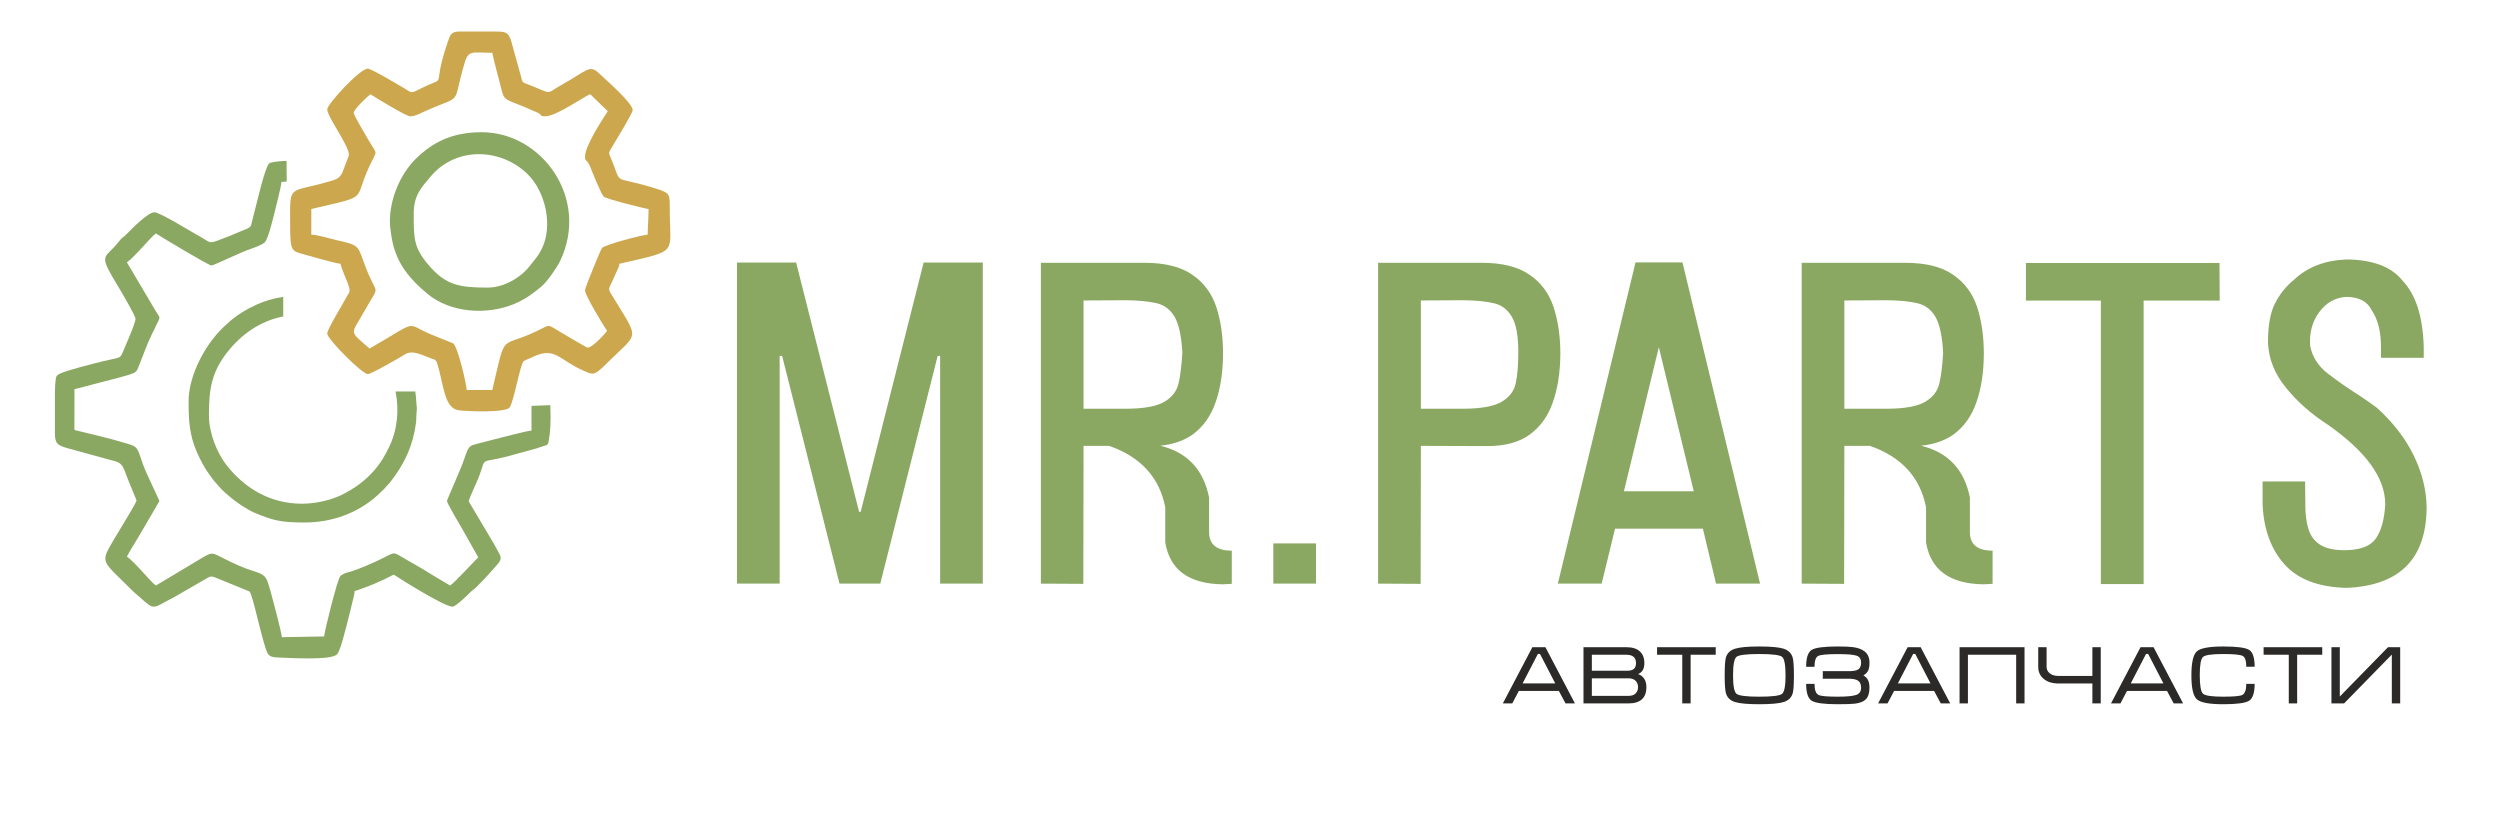 <?xml version="1.0" encoding="UTF-8"?>
<!DOCTYPE svg PUBLIC "-//W3C//DTD SVG 1.1//EN" "http://www.w3.org/Graphics/SVG/1.1/DTD/svg11.dtd">
<!-- Creator: CorelDRAW 2018 (64-Bit) -->
<svg xmlns="http://www.w3.org/2000/svg" xml:space="preserve" width="129mm" height="43mm" version="1.1" style="shape-rendering:geometricPrecision; text-rendering:geometricPrecision; image-rendering:optimizeQuality; fill-rule:evenodd; clip-rule:evenodd"
viewBox="0 0 12900 4300"
 xmlns:xlink="http://www.w3.org/1999/xlink">
 <defs>
  <style type="text/css">
   <![CDATA[
    .fil2 {fill:#8AA862}
    .fil1 {fill:#CCA74D}
    .fil3 {fill:#2B2A29;fill-rule:nonzero}
    .fil0 {fill:#8AA862;fill-rule:nonzero}
   ]]>
  </style>
 </defs>
 <g id="Слой_x0020_1">
  <path class="fil0" d="M3802.84 1354.82l305.22 0 324.82 1285.98 8.28 0 324.82 -1285.98 305.22 0 0 1656.67 -220.19 0 0 -1175.51 -12.94 1.22 -295.84 1174.29 -210.42 0 -295.84 -1174.29 -12.94 -1.22 0 1175.51 -220.19 0 0 -1656.67zm2011.26 754.28c90.13,-0.78 155.16,-12.55 194.31,-36.04 39.6,-23.49 63.87,-54.87 72.92,-94.8 9.39,-39.6 15.66,-92.47 19.61,-158.33 -4.72,-85.8 -18.05,-147.72 -39.99,-185.32 -22.32,-37.99 -54.09,-61.53 -94.85,-70.53 -41.1,-9.39 -92.08,-14.11 -153.17,-14.88l-221.81 1.16 0 558.74 222.98 0zm173.16 190.82c139.5,34.1 222.97,123.46 251.57,267.24l0 177.87c0,64.26 38.82,96.41 117.18,96.41l0 171.22 -47.43 2.33c-173.6,-2.33 -272.34,-74.42 -295.83,-215.86l0 -181.44c-30.16,-154.39 -126.57,-260.18 -289.56,-316.99l-132.07 0 -1.16 711.96 -219.03 -1.17 0 -1655.44 534.86 0c105.01,0 186.87,20.32 245.68,61.08 58.76,39.6 100.3,94.86 124.18,165.39 23.55,70.92 35.26,152.39 35.26,244.46 -0.77,94.86 -13.32,177.88 -38.37,248.8 -24.71,71.36 -64.25,126.57 -118.73,166.55 -44.27,31.32 -99.91,50.54 -166.55,57.59zm803.26 711.57l-220.2 0 0 -207.64 220.2 0 0 207.64zm539.96 1.17l-219.47 -1.17 0 -1655.44 534.86 0c105.02,0 186.93,20.32 245.69,61.08 59.14,39.6 100.29,94.86 124.23,165.39 23.49,70.92 35.65,152.39 35.65,244.46 -0.78,94.86 -13.72,177.88 -38.82,248.8 -24.66,71.36 -64.64,126.57 -119.12,166.55 -54.81,39.99 -128.12,59.53 -219.81,59.53l-342.04 -1.16 -1.17 711.96zm223.7 -903.56c90.13,-0.78 155.16,-12.55 194.76,-36.04 39.15,-23.49 63.48,-54.87 72.09,-94.8 8.99,-39.6 13.32,-94.08 13.32,-162.99 0,-82.7 -10.99,-143.06 -33.32,-180.66 -22.32,-37.99 -53.64,-61.53 -94.79,-70.53 -40.77,-9.39 -92.08,-14.11 -153.23,-14.88l-221.36 1.16 0 558.74 222.53 0zm885.12 -755.05l242.19 0 400.41 1657.44 -227.25 0 -67.81 -283.67 -453.34 0 -68.91 283.67 -226.14 0 400.85 -1657.44zm120.29 437.28l-180.21 743.73 360.48 0 -180.27 -743.73zm1180.23 317.77c90.13,-0.78 155.17,-12.55 194.32,-36.04 39.59,-23.49 63.86,-54.87 72.92,-94.8 9.38,-39.6 15.66,-92.47 19.6,-158.33 -4.72,-85.8 -18.05,-147.72 -39.99,-185.32 -22.32,-37.99 -54.09,-61.53 -94.85,-70.53 -41.1,-9.39 -92.08,-14.11 -153.17,-14.88l-221.8 1.16 0 558.74 222.97 0zm173.16 190.82c139.5,34.1 222.97,123.46 251.57,267.24l0 177.87c0,64.26 38.82,96.41 117.18,96.41l0 171.22 -47.42 2.33c-173.61,-2.33 -272.35,-74.42 -295.84,-215.86l0 -181.44c-30.16,-154.39 -126.56,-260.18 -289.56,-316.99l-132.06 0 -1.17 711.96 -219.03 -1.17 0 -1655.44 534.86 0c105.02,0 186.88,20.32 245.69,61.08 58.75,39.6 100.29,94.86 124.17,165.39 23.55,70.92 35.27,152.39 35.27,244.46 -0.78,94.86 -13.33,177.88 -38.38,248.8 -24.71,71.36 -64.25,126.57 -118.73,166.55 -44.26,31.32 -99.91,50.54 -166.55,57.59zm1540.71 -748.78l-392.63 0 0 1462.68 -220.59 0 0 -1462.68 -386.74 0 0 -193.93 998.79 0 1.17 193.93zm656.65 -212.37c134,1.56 229.64,37.99 286.84,109.35 68.19,71.7 104.63,184.93 109.29,339.71l0 58.37 -220.58 0 0 -54.87c0,-80.3 -16.05,-143.78 -48.21,-190.82 -22.32,-45.82 -66.59,-68.58 -133.23,-68.58 -56.42,4.33 -102.63,30.98 -137.5,79.19 -31.33,41.93 -47.43,92.46 -47.43,151.22 0,7.83 0.39,15.66 1.17,23.1 10.99,56.82 41.54,104.24 92.07,143.06 50.6,38.38 105.02,76.75 164.22,114.02 29.77,19.99 58.37,39.92 85.8,59.92 84.25,75.64 148.11,157.94 191.21,246.07 43.48,88.58 65.81,177.88 67.42,268.02 -0.83,267.23 -139.12,405.96 -414.57,416.9 -144.61,-3.89 -251.57,-45.04 -320.16,-123.01 -68.92,-77.97 -106.18,-180.66 -111.63,-307.61l0 -118.35 219.42 0 1.17 126.57c0,45.09 5.5,84.63 16.05,119.12 10.61,34.49 30.54,61.15 59.59,80.36 30.15,19.16 72.08,28.6 126.56,28.6 80.31,-0.39 134.01,-20.77 161.78,-60.75 27.43,-39.6 43.54,-97.58 48.2,-173.22l0 -3.5c0,-135.56 -99.13,-272.34 -297.39,-411.01 -84.25,-54.09 -155.55,-117.18 -213.92,-188.88 -58.76,-71.3 -89.75,-148.89 -93.63,-232.36l0 -7.83c0,-82.69 12.1,-148.11 36.04,-195.93 24.27,-47.81 56.81,-88.52 98.35,-122.23 69.31,-65.81 160.61,-100.68 273.07,-104.63z"/>
  <g id="_1826550734272">
   <g>
    <path class="fil1" d="M3018.62 809.77c0,25.93 9.4,7.35 26.75,50.69 12.01,30.01 56.33,140.6 69.5,153.73 12.68,12.65 214.75,62.94 231.76,64.36 0,49.81 -4.56,87.13 -4.56,132.11 -23.18,0.52 -219.01,50.52 -235.9,69.33 -6.34,7.07 -87.55,204.53 -87.55,217.68 0,26.25 91.14,175.58 113.89,209.55 -9.69,14.48 -75.49,86.56 -100.22,86.56 -5.91,0 -131.52,-75.03 -147.72,-84.62 -48.86,-28.9 -48.89,-34.43 -78.6,-18.83 -238.27,125.16 -187.87,-4.73 -265.69,322.12l-132.11 0c-0.61,-27.35 -44.2,-218.78 -69.33,-240.45l-110.3 -44.6c-145.96,-59.9 -55.6,-81.66 -321.49,70.94 -110.16,-95.79 -96.24,-68.08 -25.92,-194.49 80.07,-143.95 67.5,-68.8 10.27,-213.54 -48.66,-123.06 -24.97,-122.74 -157.8,-151.97 -34.44,-7.58 -93.84,-26.94 -127.22,-27.68l0 -132.11c328.3,-77.98 198.25,-29.18 320.51,-262.67 16.82,-32.13 12.61,-30.42 -4.21,-58.17 -15.65,-25.83 -97.63,-161.93 -97.63,-175.72 0,-17.16 71.94,-85.88 86.56,-95.67 23.31,15.61 184.53,113.89 205,113.89 25.96,0 50.29,-14.55 68.41,-22.7 216.1,-97.25 142.36,-19.35 213.4,-255.84 19.56,-65.13 42.02,-49.46 141.86,-49.46 1.27,15.23 38.13,152.72 43.71,174.95 17.25,69.5 13.27,61.18 119.64,103.59l76.18 33.15c17.55,12.32 7.5,16.31 33.81,16.31 58.15,0 206.15,-106.9 232.34,-113.89l90.06 87.61c-32.8,50.56 -117.4,179.59 -117.4,235.84zm-651.49 -646.9l196.06 0c49.1,0.01 60.13,7.07 73.42,44.9l50.3 182.03c10.89,42.49 3.74,31.83 59.68,54.21 107.79,43.11 64.87,41.89 156.73,-9.21 122.6,-68.2 138.1,-103.2 184.8,-58.98 31.27,29.61 176.51,155.12 176.51,192.5 0,15.26 -85.03,154 -102.86,184.15 -22.7,38.36 -22.41,33.16 -10.52,61.19 64.53,152.18 -1.65,87.4 218.73,154.97 82.87,25.41 86.46,26.31 86.01,100.78 -1.5,249.19 55.28,218.21 -259.7,291.59 -1.51,18.17 -11.9,32.38 -18.86,49.47 -36.55,89.69 -46.41,69.21 -16.69,118.18 142.82,235.28 136.01,180.3 -31.71,348.2 -65.16,65.23 -71.05,56.23 -116.3,36.71 -127.67,-55.05 -146.07,-125.04 -258.27,-74.15 -6.68,3.03 -49.59,21.51 -52.9,24.53 -17.47,15.99 -50.09,207.61 -71.68,238.11 -21.01,29.68 -227.09,19.92 -262.68,15.15 -77.09,-10.32 -77.72,-137.16 -111.79,-243.55 -8.03,-21.16 -13.53,-17.39 -33.97,-25.25 -56.22,-21.6 -95.39,-42.98 -133.1,-19.13 -24.29,15.36 -172.87,101.18 -190.4,101.18 -28.99,0 -209.56,-180.57 -209.56,-209.56 0,-21.04 79.24,-150.03 91.14,-173.09 24.48,-47.45 33.37,-35.65 13.15,-90.63 -10.63,-28.9 -29.04,-66.49 -35.95,-96.17 -21.73,-0.49 -158.81,-40.25 -184.87,-47.48 -67.85,-19.35 -74.8,-12.06 -74.8,-157.52 0,-209.96 -11.69,-157.76 196.46,-218.1 36.88,-10.69 56.28,-14.26 72.48,-45.97l33.98 -89.29c7.51,-43.01 -111.59,-198.58 -111.59,-238.88 0,-25.31 167.59,-209.55 209.56,-209.55 18.14,0 153.32,81.38 186.55,100.45 39.54,22.69 32.49,29.73 76.18,7.39 165.04,-84.39 57.69,21.75 150.02,-246.33 10.81,-31.4 15.77,-52.84 56.44,-52.85z"/>
    <path class="fil2" d="M2517.5 1484c-145.48,0 -217.02,-11.18 -306.59,-117.08 -76.27,-90.19 -76.08,-134.69 -76.08,-265.59 0,-94.33 40.47,-134.45 85.2,-188.14 134.96,-161.96 368.88,-147.37 503.64,-13.47 92.24,91.64 129.31,265.3 73.35,380.9 -22.33,46.12 -37.79,58.01 -65.39,94.06 -42.38,55.35 -130.83,109.32 -214.13,109.32zm-505.67 -341.67c0,31.1 7.45,76.65 12.45,101.44 23.89,118.58 93.15,199.63 182.35,273.21 118.84,98.02 306.79,109.7 445.66,51.69 58.59,-24.48 96.78,-53.23 141.77,-90.56 28.72,-23.83 79.71,-97.23 96.17,-131.61 153.85,-321.2 -93.02,-664.29 -404.61,-664.29 -152.24,0 -253.86,51.75 -340.58,137.77 -80.39,79.74 -133.21,205.6 -133.21,322.35z"/>
   </g>
   <path class="fil2" d="M1558.65 2599.18c-172.14,0 -302.14,-87.63 -388.25,-197.26 -51.65,-65.75 -92.27,-167.55 -92.27,-259.04 0,-132.79 12.54,-220.57 94.58,-325.37 71.98,-91.97 170.3,-161.72 288.75,-184.64l0 -101.1c-49.28,7.57 -96.47,20.96 -138.38,40.39 -53.34,24.72 -81.87,41.94 -130.24,79.73 -8.86,6.93 -10.93,10.51 -19.01,17.34 -108.77,92 -200.69,264.08 -200.69,400.97 0,97.26 3.51,174.91 44.42,266.5 17.66,39.53 38.08,78.6 63.98,113.7 9.34,12.67 19.28,27.38 29.91,38.74 12.64,13.52 21.16,25.33 34.29,38.38 13.87,13.79 22.2,19.72 36.34,32.32 31.12,27.73 91.39,68.97 129.07,84.94 95.73,40.58 137.95,51.31 259.62,51.31 142.71,0 273.5,-48.59 372.47,-136.31l39.48 -37.24c11.72,-14.77 21.51,-22.64 33.99,-38.7 72.04,-92.74 115.32,-186.14 130.44,-305.67 1.57,-12.49 0.35,-22.86 1.29,-35.05 5.07,-65.56 2.15,-19.75 -0.2,-68.92 -0.88,-18.26 -2.7,-36.39 -5.38,-54.32l-101.78 0c19.2,96.69 9.96,199.22 -34.15,288.62 -20.38,41.32 -40.3,77.06 -69.88,111.83 -50.01,58.78 -105.6,99.54 -176.44,134.49 -48.95,24.15 -128.65,44.36 -201.96,44.36z"/>
   <path class="fil2" d="M2742.48 2094.43l0 127.49c-19.57,0.44 -131.82,29.93 -160.71,37.16l-118.8 30.6c-40.26,11.12 -44.2,7.83 -68.3,81.11 -15.76,47.92 -88.3,207.06 -88.3,214.55 0,10.67 69.67,129.03 80,146.13l81.52 144.61c-8.16,5.47 -118.3,127.24 -145.37,145.37l-96.15 -57.3c-17.39,-10.46 -29.59,-18.51 -47.45,-29.27l-125.59 -72.49c-23.73,-12.64 -27.02,-8.15 -78.09,17.71 -42.07,21.31 -121.26,55.89 -165.03,69.18 -8.5,2.58 -19.11,4.54 -28.37,7.98 -5.88,2.18 -20.78,10.38 -25.46,14.9 -15.53,15 -83.55,292.5 -83.98,311.76l-218.05 4.04c-0.47,-20.92 -48.85,-203.77 -58.19,-236.58 -4.23,-14.85 -7.17,-21.87 -11.3,-37.17 -18.15,-67.24 -54.91,-52.2 -153.98,-96.37 -25.24,-11.25 -41.97,-19.01 -65.92,-30.99 -76.71,-38.39 -64.8,-43.24 -145.98,6.11l-214.75 128.49c-24.65,-16.51 -108.87,-122.27 -149.4,-149.41 20.8,-39.31 44.12,-75.37 67.37,-114.34l100.44 -172.3c0.05,-3.82 -70.3,-146.26 -85.58,-191.32 -29.63,-87.34 -26.89,-88.54 -77.68,-104.03 -46.48,-14.17 -97.06,-27.66 -145.88,-39.86l-110.48 -26.82c-22.57,-4.65 -19.36,-2.07 -19.09,-29.36 0.6,-62.01 0.35,-124.07 0.35,-186.1 41.98,-9.78 84.38,-21.54 125.15,-32.34 32.97,-8.73 155.32,-37.97 182.56,-51.64 16.02,-8.03 20.39,-25.36 30.36,-50.39 47.96,-120.35 30.66,-86.63 95.79,-219.64 9.56,-19.54 3.76,-18.56 -14.67,-49.03l-148.64 -251.12c38.13,-25.54 125.97,-133.72 149.4,-149.41 26.82,17.96 272.46,165.56 286.7,165.56 12.52,0 148.68,-67.97 207.48,-87.29 19.78,-6.51 56.23,-20.76 68.26,-32.69 16.73,-16.6 40.68,-115.97 48.96,-148.9 7,-27.84 36.21,-143.17 36.63,-162.03l27.3 -2.59 -0.91 -105.95 -16.5 0.33c-38.07,2.48 -66.87,6.62 -73.75,12.84 -12.91,11.68 -36.8,98.62 -43.11,122.45l-49.89 196.42c-6.21,15.91 -28.72,19.98 -53.68,31.12 -38.69,17.26 -78.28,32.97 -118.01,47.56 -48.73,17.88 -35.94,9.4 -110.89,-31.4 -33.93,-18.48 -187.95,-114.45 -216.66,-114.45 -32.06,0 -113.61,83.04 -140.31,110.05 -28.62,28.96 -18.26,10.47 -44.85,43.99 -74.81,94.34 -109.35,50.24 6.72,242.44 11.28,18.67 81.52,138.82 81.52,152.69 0,25.3 -52.2,138.52 -66.78,175.49 -13.05,33.06 -21.77,24.33 -101.19,44.18 -40.32,10.07 -192.5,47.61 -225.31,65.43 -14.59,7.93 -16.11,11.92 -18.66,29.8 -2.04,14.27 -3.26,36.24 -3.97,61.94l0 212.73c0,56.32 13.56,64.58 72.64,80.78l240.91 65.98c39.15,12.82 39.75,33.58 63.74,93.74l44.06 107.61c0.53,8.75 -73.17,128.95 -83.91,146.79 -10.49,17.45 -18.56,30.37 -28.85,47.87 -78.86,134.16 -70.07,108.17 92.17,271.88 12.68,12.79 19.58,17.05 32.25,28.33 86.52,77.06 64.43,63.97 183.45,3.62l104.96 -60.6c18.4,-10.04 32.84,-19.7 51.17,-29.59 26.43,-14.28 28.54,-20.9 55.8,-10.22l175.13 71.4c17.5,12.47 66.21,262.48 93.45,318.43 9.48,19.45 31.84,22.18 57.89,22.87 57.62,1.54 273.98,16.1 301.58,-17.44 12.47,-15.14 25.22,-62.25 30.98,-82.08 11.63,-40.07 21.08,-79.37 30.87,-118.54 5.01,-20.04 11.17,-42.68 15.15,-61.57 4.29,-20.42 12.69,-44.54 13.12,-63.61 18.2,-4.24 31.71,-11.14 51,-17.63 19.22,-6.47 33.66,-12.59 52.28,-20.41 35.51,-14.92 66.78,-29.91 98.62,-46.75 42.08,28.17 261.7,165.55 302.85,165.55 17.22,0 80.43,-62.55 93.8,-75.79 11.5,-11.38 18.95,-14.71 30.45,-26.09 38.71,-38.3 72.99,-75.86 108.78,-117.35 27.24,-31.57 14.84,-41.79 -2.81,-75.59 -6.69,-12.82 -13.27,-22.86 -20.22,-36.31l-126.16 -212.34c-1.66,-6.43 43.02,-102.78 48.28,-115.85 53.59,-133.06 -15.56,-65.4 207.55,-131.64 29.7,-8.82 60.7,-15.56 88.87,-24.2 15.38,-4.72 26.25,-8.79 42.59,-13.95 23.09,-7.29 21.36,-5.36 26.2,-30.33 6.46,-33.36 11.62,-92.17 7.74,-180.54l-97.23 3.94z"/>
  </g>
  <path class="fil3" d="M7974.34 3339.62l152.4 289.98 -48.68 0 -34.29 -64.35 -206.59 0 -33.86 64.35 -48.69 0 152.4 -289.98 67.31 0zm50.8 186.69l-78.74 -151.98 -11 0 -78.74 151.98 168.48 0zm470.32 18.62c0,28.51 -7.83,49.75 -23.49,63.72 -15.67,13.97 -38.6,20.95 -68.8,20.95l-232.4 0 0 -289.98 222.24 0c29.64,0 52.36,7.05 68.16,21.24 15.81,14.18 23.71,34.5 23.71,61.17 0,29.14 -10.87,47.83 -32.6,56.02 12.42,4.23 22.3,11.29 29.63,21.16 9.04,12.14 13.55,27.38 13.55,45.72zm-53.76 -122.97c0,-13.34 -3.39,-23.57 -10.16,-30.62 -8.19,-8.54 -21.1,-12.77 -38.88,-12.77l-178.71 0 0 82.54 178.71 0c18.35,0 31.05,-3.17 38.24,-9.59 7.2,-6.35 10.8,-16.23 10.8,-29.56zm-227.75 78.1l0 90.59 188.8 0c16.37,0 28.72,-4.16 37.04,-12.48 8.33,-8.33 12.49,-19.27 12.49,-32.81 0,-13.27 -4.23,-24.13 -12.7,-32.6 -8.47,-8.47 -20.74,-12.7 -36.83,-12.7l-188.8 0zm336.55 -160.44l302.68 0 0 38.95 -129.54 0 0 251.03 -43.18 0 0 -251.03 -129.96 0 0 -38.95zm527.47 294.21c-60.11,0 -102.17,-3.88 -126.15,-11.64 -23.99,-7.76 -39.23,-22.51 -45.72,-44.24 -4.52,-14.95 -6.78,-45.86 -6.78,-92.71 0,-47.69 2.12,-78.59 6.35,-92.7 6.49,-22.02 21.88,-36.98 46.15,-44.88 24.27,-7.9 66.32,-11.85 126.15,-11.85 60.11,0 102.09,3.88 125.94,11.64 23.85,7.76 39.16,22.65 45.93,44.66 4.52,14.96 6.77,46 6.77,93.13 0,47.42 -2.11,78.18 -6.35,92.29 -6.49,22.01 -21.73,36.9 -45.72,44.66 -23.98,7.76 -66.18,11.64 -126.57,11.64zm0 -38.94c66.6,0 105.83,-4.94 117.68,-14.82 11.86,-9.95 17.78,-41.63 17.78,-95.04 0,-53.69 -5.85,-85.51 -17.56,-95.46 -11.72,-9.88 -51.02,-14.81 -117.9,-14.81 -66.89,0 -106.19,4.93 -117.9,14.81 -11.71,9.95 -17.57,41.77 -17.57,95.46 0,53.13 5.93,84.74 17.78,94.83 11.86,10.02 51.08,15.03 117.69,15.03zm568.53 -175.69c0,-25.68 -8.61,-45.15 -25.83,-58.41 -14.39,-11.29 -35.13,-18.63 -62.23,-22.02 -15.52,-1.97 -40.92,-2.96 -76.19,-2.96 -70.56,0 -115.29,5.93 -134.2,17.78 -18.91,11.85 -28.36,40.92 -28.36,87.2l43.18 0c0,-31.04 6.35,-49.74 19.05,-56.09 12.7,-6.35 46.14,-9.52 100.33,-9.52 48.54,0 80.85,2.61 96.94,7.83 16.08,5.22 24.13,17.29 24.13,36.19 0,18.07 -6.07,30.34 -18.21,36.83 -9.03,4.8 -24.41,7.2 -46.14,7.2l-133.35 0 0 38.95 133.35 0c20.6,0 35.84,2.82 45.72,8.46 12.42,7.06 18.63,19.62 18.63,37.68 0,18.91 -8.4,31.4 -25.19,37.47 -16.79,6.06 -48.75,9.1 -95.88,9.1 -53.91,0 -86.79,-2.97 -98.64,-8.89 -13.83,-7.06 -20.74,-26.11 -20.74,-57.15l-43.18 0c0,46 9.59,75 28.78,86.99 19.19,12 63.78,17.99 133.78,17.99 44.3,0 74.08,-0.98 89.32,-2.96 25.96,-3.39 44.59,-10.72 55.88,-22.01 12.7,-12.7 19.05,-32.88 19.05,-60.54 0,-16.37 -2.61,-29.56 -7.83,-39.58 -5.23,-10.02 -13.06,-17.85 -23.5,-23.5 11.01,-6.49 18.98,-14.39 23.92,-23.7 4.94,-9.32 7.41,-23.43 7.41,-42.34zm264.15 -79.58l152.4 289.98 -48.68 0 -34.29 -64.35 -206.59 0 -33.86 64.35 -48.69 0 152.4 -289.98 67.31 0zm50.8 186.69l-78.74 -151.98 -11 0 -78.74 151.98 168.48 0zm149.86 -186.69l335.28 0 0 289.98 -43.18 0 0 -251.03 -248.92 0 0 251.03 -43.18 0 0 -289.98zm449.15 0l0 101.46c0,13.33 5.44,24.41 16.3,33.3 10.87,8.96 26.04,13.4 45.51,13.4l174.41 0 0 -148.16 43.18 0 0 289.98 -43.18 0 0 -102.87 -174.41 0c-33.3,0 -59.41,-8.32 -78.32,-25.05 -17.78,-15.52 -26.67,-35.77 -26.67,-60.67l0 -101.39 43.18 0zm552.02 0l152.4 289.98 -48.68 0 -34.29 -64.35 -206.59 0 -33.86 64.35 -48.69 0 152.4 -289.98 67.31 0zm50.8 186.69l-78.74 -151.98 -11 0 -78.74 151.98 168.48 0zm187.54 -41.28c0,52.85 5.64,84.39 16.93,94.62 11.22,10.16 45.86,15.24 103.93,15.24 53.83,0 86.64,-2.97 98.49,-8.89 13.76,-7.06 20.67,-26.11 20.67,-57.15l43.18 0c0,46 -9.59,75 -28.78,86.99 -19.19,12 -63.78,17.99 -133.77,17.99 -71.41,0 -116.56,-8.46 -135.47,-25.4 -18.91,-16.93 -28.36,-57.99 -28.36,-123.19 0,-65.75 9.31,-107.1 27.94,-124.03 18.62,-16.93 63.92,-25.4 135.89,-25.4 70.55,0 115.28,5.86 134.19,17.57 18.91,11.71 28.36,40.71 28.36,86.99l-43.18 0c0,-31.04 -6.35,-49.74 -19.05,-56.09 -12.62,-6.35 -46,-9.52 -100.11,-9.52 -58.35,0 -93.07,5 -104.14,15.02 -11.15,10.09 -16.72,41.84 -16.72,95.25zm329.35 -145.41l302.68 0 0 38.95 -129.54 0 0 251.03 -43.18 0 0 -251.03 -129.96 0 0 -38.95zm704.84 0l-63.07 0 -248.5 254.42 0 -254.42 -43.18 0 0 289.98 65.2 0 246.37 -251.88 0 251.88 43.18 0 0 -289.98z"/>
 </g>
</svg>
